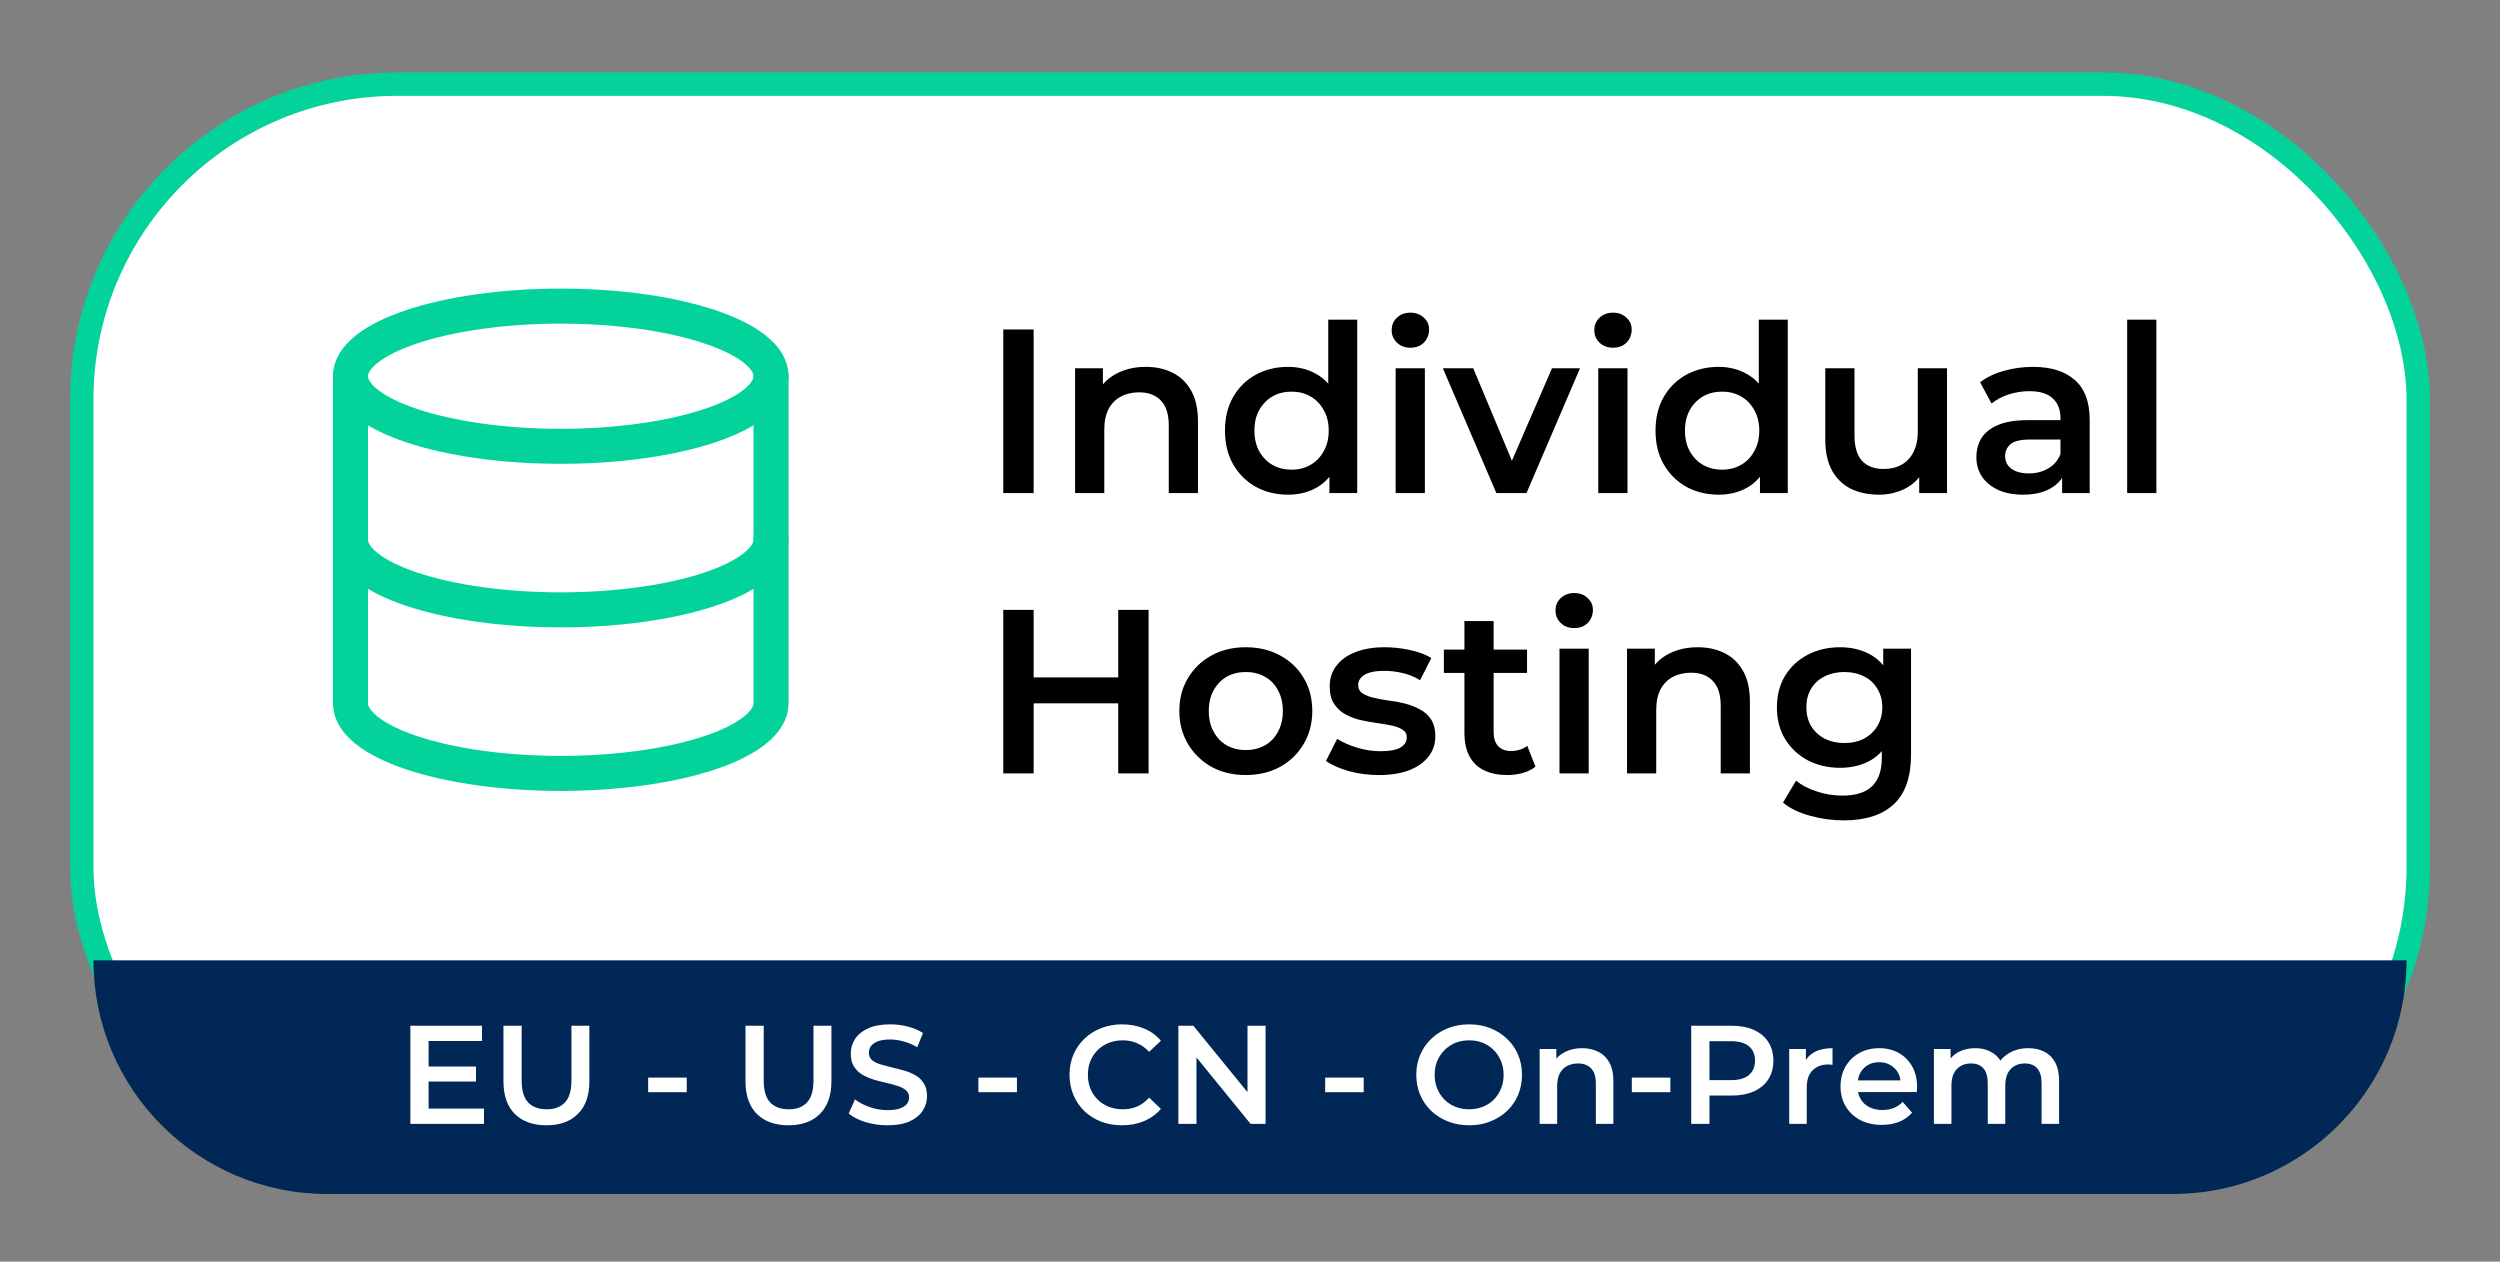 <svg width="214" height="108" viewBox="0 0 214 108" fill="none" xmlns="http://www.w3.org/2000/svg">
<rect x="0" y="0" width="214" height="108" fill="#808080" stroke="none"/>
<rect x="7" y="7.204" width="200" height="94" rx="27" fill="white"/>
<rect x="7" y="7.204" width="200" height="94" rx="27" stroke="#03D39B" stroke-width="2"/>
<path d="M48 38.204C57.941 38.204 66 35.518 66 32.204C66 28.89 57.941 26.204 48 26.204C38.059 26.204 30 28.89 30 32.204C30 35.518 38.059 38.204 48 38.204Z" stroke="#03D39B" stroke-width="3" stroke-linecap="round" stroke-linejoin="round"/>
<path d="M30 32.204V60.204C30 61.795 31.896 63.322 35.272 64.447C38.648 65.572 43.226 66.204 48 66.204C52.774 66.204 57.352 65.572 60.728 64.447C64.104 63.322 66 61.795 66 60.204V32.204" stroke="#03D39B" stroke-width="3" stroke-linecap="round" stroke-linejoin="round"/>
<path d="M30 46.204C30 47.795 31.896 49.322 35.272 50.447C38.648 51.572 43.226 52.204 48 52.204C52.774 52.204 57.352 51.572 60.728 50.447C64.104 49.322 66 47.795 66 46.204" stroke="#03D39B" stroke-width="3" stroke-linecap="round" stroke-linejoin="round"/>
<path d="M85.88 42.204V28.204H88.48V42.204H85.88ZM98.087 31.404C98.94 31.404 99.7 31.571 100.367 31.904C101.047 32.237 101.58 32.751 101.967 33.444C102.353 34.124 102.547 35.004 102.547 36.084V42.204H100.047V36.404C100.047 35.457 99.82 34.751 99.367 34.284C98.927 33.817 98.307 33.584 97.507 33.584C96.92 33.584 96.4 33.704 95.947 33.944C95.493 34.184 95.14 34.544 94.887 35.024C94.647 35.491 94.527 36.084 94.527 36.804V42.204H92.027V31.524H94.407V34.404L93.987 33.524C94.36 32.844 94.9 32.324 95.607 31.964C96.327 31.591 97.153 31.404 98.087 31.404ZM110.258 42.344C109.231 42.344 108.304 42.117 107.478 41.664C106.664 41.197 106.024 40.557 105.558 39.744C105.091 38.931 104.858 37.971 104.858 36.864C104.858 35.757 105.091 34.797 105.558 33.984C106.024 33.171 106.664 32.537 107.478 32.084C108.304 31.631 109.231 31.404 110.258 31.404C111.151 31.404 111.951 31.604 112.658 32.004C113.364 32.391 113.924 32.984 114.338 33.784C114.751 34.584 114.958 35.611 114.958 36.864C114.958 38.104 114.758 39.131 114.358 39.944C113.958 40.744 113.404 41.344 112.698 41.744C111.991 42.144 111.178 42.344 110.258 42.344ZM110.558 40.204C111.158 40.204 111.691 40.071 112.158 39.804C112.638 39.537 113.018 39.151 113.298 38.644C113.591 38.137 113.738 37.544 113.738 36.864C113.738 36.171 113.591 35.577 113.298 35.084C113.018 34.577 112.638 34.191 112.158 33.924C111.691 33.657 111.158 33.524 110.558 33.524C109.958 33.524 109.418 33.657 108.938 33.924C108.471 34.191 108.091 34.577 107.798 35.084C107.518 35.577 107.378 36.171 107.378 36.864C107.378 37.544 107.518 38.137 107.798 38.644C108.091 39.151 108.471 39.537 108.938 39.804C109.418 40.071 109.958 40.204 110.558 40.204ZM113.798 42.204V39.684L113.898 36.844L113.698 34.004V27.364H116.178V42.204H113.798ZM119.468 42.204V31.524H121.968V42.204H119.468ZM120.728 29.764C120.261 29.764 119.875 29.617 119.568 29.324C119.275 29.031 119.128 28.677 119.128 28.264C119.128 27.837 119.275 27.484 119.568 27.204C119.875 26.911 120.261 26.764 120.728 26.764C121.195 26.764 121.575 26.904 121.868 27.184C122.175 27.451 122.328 27.791 122.328 28.204C122.328 28.644 122.181 29.017 121.888 29.324C121.595 29.617 121.208 29.764 120.728 29.764ZM128.089 42.204L123.509 31.524H126.109L130.049 40.944H128.769L132.849 31.524H135.249L130.669 42.204H128.089ZM136.812 42.204V31.524H139.312V42.204H136.812ZM138.072 29.764C137.605 29.764 137.219 29.617 136.912 29.324C136.619 29.031 136.472 28.677 136.472 28.264C136.472 27.837 136.619 27.484 136.912 27.204C137.219 26.911 137.605 26.764 138.072 26.764C138.539 26.764 138.919 26.904 139.212 27.184C139.519 27.451 139.672 27.791 139.672 28.204C139.672 28.644 139.525 29.017 139.232 29.324C138.939 29.617 138.552 29.764 138.072 29.764ZM147.113 42.344C146.086 42.344 145.16 42.117 144.333 41.664C143.52 41.197 142.88 40.557 142.413 39.744C141.946 38.931 141.713 37.971 141.713 36.864C141.713 35.757 141.946 34.797 142.413 33.984C142.88 33.171 143.52 32.537 144.333 32.084C145.16 31.631 146.086 31.404 147.113 31.404C148.006 31.404 148.806 31.604 149.513 32.004C150.22 32.391 150.78 32.984 151.193 33.784C151.606 34.584 151.813 35.611 151.813 36.864C151.813 38.104 151.613 39.131 151.213 39.944C150.813 40.744 150.26 41.344 149.553 41.744C148.846 42.144 148.033 42.344 147.113 42.344ZM147.413 40.204C148.013 40.204 148.546 40.071 149.013 39.804C149.493 39.537 149.873 39.151 150.153 38.644C150.446 38.137 150.593 37.544 150.593 36.864C150.593 36.171 150.446 35.577 150.153 35.084C149.873 34.577 149.493 34.191 149.013 33.924C148.546 33.657 148.013 33.524 147.413 33.524C146.813 33.524 146.273 33.657 145.793 33.924C145.326 34.191 144.946 34.577 144.653 35.084C144.373 35.577 144.233 36.171 144.233 36.864C144.233 37.544 144.373 38.137 144.653 38.644C144.946 39.151 145.326 39.537 145.793 39.804C146.273 40.071 146.813 40.204 147.413 40.204ZM150.653 42.204V39.684L150.753 36.844L150.553 34.004V27.364H153.033V42.204H150.653ZM160.844 42.344C159.937 42.344 159.137 42.177 158.444 41.844C157.75 41.497 157.21 40.977 156.824 40.284C156.437 39.577 156.244 38.691 156.244 37.624V31.524H158.744V37.284C158.744 38.244 158.957 38.964 159.384 39.444C159.824 39.911 160.444 40.144 161.244 40.144C161.83 40.144 162.337 40.024 162.764 39.784C163.204 39.544 163.544 39.184 163.784 38.704C164.037 38.224 164.164 37.631 164.164 36.924V31.524H166.664V42.204H164.284V39.324L164.704 40.204C164.344 40.897 163.817 41.431 163.124 41.804C162.43 42.164 161.67 42.344 160.844 42.344ZM176.517 42.204V40.044L176.377 39.584V35.804C176.377 35.071 176.157 34.504 175.717 34.104C175.277 33.691 174.61 33.484 173.717 33.484C173.117 33.484 172.524 33.577 171.937 33.764C171.364 33.951 170.877 34.211 170.477 34.544L169.497 32.724C170.07 32.284 170.75 31.957 171.537 31.744C172.337 31.517 173.164 31.404 174.017 31.404C175.564 31.404 176.757 31.777 177.597 32.524C178.45 33.257 178.877 34.397 178.877 35.944V42.204H176.517ZM173.157 42.344C172.357 42.344 171.657 42.211 171.057 41.944C170.457 41.664 169.99 41.284 169.657 40.804C169.337 40.311 169.177 39.757 169.177 39.144C169.177 38.544 169.317 38.004 169.597 37.524C169.89 37.044 170.364 36.664 171.017 36.384C171.67 36.104 172.537 35.964 173.617 35.964H176.717V37.624H173.797C172.944 37.624 172.37 37.764 172.077 38.044C171.784 38.311 171.637 38.644 171.637 39.044C171.637 39.497 171.817 39.857 172.177 40.124C172.537 40.391 173.037 40.524 173.677 40.524C174.29 40.524 174.837 40.384 175.317 40.104C175.81 39.824 176.164 39.411 176.377 38.864L176.797 40.364C176.557 40.991 176.124 41.477 175.497 41.824C174.884 42.171 174.104 42.344 173.157 42.344ZM182.085 42.204V27.364H184.585V42.204H182.085ZM95.72 52.204H98.32V66.204H95.72V52.204ZM88.48 66.204H85.88V52.204H88.48V66.204ZM95.92 60.204H88.26V57.984H95.92V60.204ZM106.631 66.344C105.538 66.344 104.565 66.111 103.711 65.644C102.858 65.164 102.185 64.511 101.691 63.684C101.198 62.857 100.951 61.917 100.951 60.864C100.951 59.797 101.198 58.857 101.691 58.044C102.185 57.217 102.858 56.571 103.711 56.104C104.565 55.637 105.538 55.404 106.631 55.404C107.738 55.404 108.718 55.637 109.571 56.104C110.438 56.571 111.111 57.211 111.591 58.024C112.085 58.837 112.331 59.784 112.331 60.864C112.331 61.917 112.085 62.857 111.591 63.684C111.111 64.511 110.438 65.164 109.571 65.644C108.718 66.111 107.738 66.344 106.631 66.344ZM106.631 64.204C107.245 64.204 107.791 64.071 108.271 63.804C108.751 63.537 109.125 63.151 109.391 62.644C109.671 62.137 109.811 61.544 109.811 60.864C109.811 60.171 109.671 59.577 109.391 59.084C109.125 58.577 108.751 58.191 108.271 57.924C107.791 57.657 107.251 57.524 106.651 57.524C106.038 57.524 105.491 57.657 105.011 57.924C104.545 58.191 104.171 58.577 103.891 59.084C103.611 59.577 103.471 60.171 103.471 60.864C103.471 61.544 103.611 62.137 103.891 62.644C104.171 63.151 104.545 63.537 105.011 63.804C105.491 64.071 106.031 64.204 106.631 64.204ZM118.022 66.344C117.129 66.344 116.269 66.231 115.442 66.004C114.629 65.764 113.982 65.477 113.502 65.144L114.462 63.244C114.942 63.551 115.515 63.804 116.182 64.004C116.849 64.204 117.515 64.304 118.182 64.304C118.969 64.304 119.535 64.197 119.882 63.984C120.242 63.771 120.422 63.484 120.422 63.124C120.422 62.831 120.302 62.611 120.062 62.464C119.822 62.304 119.509 62.184 119.122 62.104C118.735 62.024 118.302 61.951 117.822 61.884C117.355 61.817 116.882 61.731 116.402 61.624C115.935 61.504 115.509 61.337 115.122 61.124C114.735 60.897 114.422 60.597 114.182 60.224C113.942 59.851 113.822 59.357 113.822 58.744C113.822 58.064 114.015 57.477 114.402 56.984C114.789 56.477 115.329 56.091 116.022 55.824C116.729 55.544 117.562 55.404 118.522 55.404C119.242 55.404 119.969 55.484 120.702 55.644C121.435 55.804 122.042 56.031 122.522 56.324L121.562 58.224C121.055 57.917 120.542 57.711 120.022 57.604C119.515 57.484 119.009 57.424 118.502 57.424C117.742 57.424 117.175 57.537 116.802 57.764C116.442 57.991 116.262 58.277 116.262 58.624C116.262 58.944 116.382 59.184 116.622 59.344C116.862 59.504 117.175 59.631 117.562 59.724C117.949 59.817 118.375 59.897 118.842 59.964C119.322 60.017 119.795 60.104 120.262 60.224C120.729 60.344 121.155 60.511 121.542 60.724C121.942 60.924 122.262 61.211 122.502 61.584C122.742 61.957 122.862 62.444 122.862 63.044C122.862 63.711 122.662 64.291 122.262 64.784C121.875 65.277 121.322 65.664 120.602 65.944C119.882 66.211 119.022 66.344 118.022 66.344ZM129.035 66.344C127.862 66.344 126.955 66.044 126.315 65.444C125.675 64.831 125.355 63.931 125.355 62.744V53.164H127.855V62.684C127.855 63.191 127.982 63.584 128.235 63.864C128.502 64.144 128.868 64.284 129.335 64.284C129.895 64.284 130.362 64.137 130.735 63.844L131.435 65.624C131.142 65.864 130.782 66.044 130.355 66.164C129.928 66.284 129.488 66.344 129.035 66.344ZM123.595 57.604V55.604H130.715V57.604H123.595ZM133.492 66.204V55.524H135.992V66.204H133.492ZM134.752 53.764C134.285 53.764 133.898 53.617 133.592 53.324C133.298 53.031 133.152 52.677 133.152 52.264C133.152 51.837 133.298 51.484 133.592 51.204C133.898 50.911 134.285 50.764 134.752 50.764C135.218 50.764 135.598 50.904 135.892 51.184C136.198 51.451 136.352 51.791 136.352 52.204C136.352 52.644 136.205 53.017 135.912 53.324C135.618 53.617 135.232 53.764 134.752 53.764ZM145.333 55.404C146.186 55.404 146.946 55.571 147.613 55.904C148.293 56.237 148.826 56.751 149.213 57.444C149.599 58.124 149.793 59.004 149.793 60.084V66.204H147.293V60.404C147.293 59.457 147.066 58.751 146.613 58.284C146.173 57.817 145.553 57.584 144.753 57.584C144.166 57.584 143.646 57.704 143.193 57.944C142.739 58.184 142.386 58.544 142.133 59.024C141.893 59.491 141.773 60.084 141.773 60.804V66.204H139.273V55.524H141.653V58.404L141.233 57.524C141.606 56.844 142.146 56.324 142.853 55.964C143.573 55.591 144.399 55.404 145.333 55.404ZM157.824 70.224C156.837 70.224 155.87 70.091 154.924 69.824C153.99 69.571 153.224 69.197 152.624 68.704L153.744 66.824C154.21 67.211 154.797 67.517 155.504 67.744C156.224 67.984 156.95 68.104 157.684 68.104C158.857 68.104 159.717 67.831 160.264 67.284C160.81 66.751 161.084 65.944 161.084 64.864V62.964L161.284 60.544L161.204 58.124V55.524H163.584V64.584C163.584 66.517 163.09 67.937 162.104 68.844C161.117 69.764 159.69 70.224 157.824 70.224ZM157.504 65.724C156.49 65.724 155.57 65.511 154.744 65.084C153.93 64.644 153.284 64.037 152.804 63.264C152.337 62.491 152.104 61.584 152.104 60.544C152.104 59.517 152.337 58.617 152.804 57.844C153.284 57.071 153.93 56.471 154.744 56.044C155.57 55.617 156.49 55.404 157.504 55.404C158.41 55.404 159.224 55.584 159.944 55.944C160.664 56.304 161.237 56.864 161.664 57.624C162.104 58.384 162.324 59.357 162.324 60.544C162.324 61.731 162.104 62.711 161.664 63.484C161.237 64.244 160.664 64.811 159.944 65.184C159.224 65.544 158.41 65.724 157.504 65.724ZM157.884 63.604C158.51 63.604 159.07 63.477 159.564 63.224C160.057 62.957 160.437 62.597 160.704 62.144C160.984 61.677 161.124 61.144 161.124 60.544C161.124 59.944 160.984 59.417 160.704 58.964C160.437 58.497 160.057 58.144 159.564 57.904C159.07 57.651 158.51 57.524 157.884 57.524C157.257 57.524 156.69 57.651 156.184 57.904C155.69 58.144 155.304 58.497 155.024 58.964C154.757 59.417 154.624 59.944 154.624 60.544C154.624 61.144 154.757 61.677 155.024 62.144C155.304 62.597 155.69 62.957 156.184 63.224C156.69 63.477 157.257 63.604 157.884 63.604Z" fill="black"/>
<path d="M8 82.204H206C206 93.25 197.046 102.204 186 102.204H28C16.954 102.204 8 93.25 8 82.204Z" fill="#012756"/>
<path d="M36.568 91.296H40.744V92.58H36.568V91.296ZM36.688 94.896H41.428V96.204H35.128V87.804H41.26V89.112H36.688V94.896ZM46.779 96.324C45.627 96.324 44.723 96 44.067 95.352C43.419 94.704 43.095 93.768 43.095 92.544V87.804H44.655V92.484C44.655 93.348 44.839 93.976 45.207 94.368C45.583 94.76 46.111 94.956 46.791 94.956C47.471 94.956 47.995 94.76 48.363 94.368C48.731 93.976 48.915 93.348 48.915 92.484V87.804H50.451V92.544C50.451 93.768 50.123 94.704 49.467 95.352C48.819 96 47.923 96.324 46.779 96.324ZM55.484 93.492V92.244H58.784V93.492H55.484ZM67.498 96.324C66.346 96.324 65.442 96 64.786 95.352C64.138 94.704 63.814 93.768 63.814 92.544V87.804H65.374V92.484C65.374 93.348 65.558 93.976 65.926 94.368C66.302 94.76 66.83 94.956 67.51 94.956C68.19 94.956 68.714 94.76 69.082 94.368C69.45 93.976 69.634 93.348 69.634 92.484V87.804H71.17V92.544C71.17 93.768 70.842 94.704 70.186 95.352C69.538 96 68.642 96.324 67.498 96.324ZM75.959 96.324C75.303 96.324 74.675 96.232 74.075 96.048C73.475 95.856 72.999 95.612 72.647 95.316L73.187 94.104C73.523 94.368 73.939 94.588 74.435 94.764C74.931 94.94 75.439 95.028 75.959 95.028C76.399 95.028 76.755 94.98 77.027 94.884C77.299 94.788 77.499 94.66 77.627 94.5C77.755 94.332 77.819 94.144 77.819 93.936C77.819 93.68 77.727 93.476 77.543 93.324C77.359 93.164 77.119 93.04 76.823 92.952C76.535 92.856 76.211 92.768 75.851 92.688C75.499 92.608 75.143 92.516 74.783 92.412C74.431 92.3 74.107 92.16 73.811 91.992C73.523 91.816 73.287 91.584 73.103 91.296C72.919 91.008 72.827 90.64 72.827 90.192C72.827 89.736 72.947 89.32 73.187 88.944C73.435 88.56 73.807 88.256 74.303 88.032C74.807 87.8 75.443 87.684 76.211 87.684C76.715 87.684 77.215 87.748 77.711 87.876C78.207 88.004 78.639 88.188 79.007 88.428L78.515 89.64C78.139 89.416 77.751 89.252 77.351 89.148C76.951 89.036 76.567 88.98 76.199 88.98C75.767 88.98 75.415 89.032 75.143 89.136C74.879 89.24 74.683 89.376 74.555 89.544C74.435 89.712 74.375 89.904 74.375 90.12C74.375 90.376 74.463 90.584 74.639 90.744C74.823 90.896 75.059 91.016 75.347 91.104C75.643 91.192 75.971 91.28 76.331 91.368C76.691 91.448 77.047 91.54 77.399 91.644C77.759 91.748 78.083 91.884 78.371 92.052C78.667 92.22 78.903 92.448 79.079 92.736C79.263 93.024 79.355 93.388 79.355 93.828C79.355 94.276 79.231 94.692 78.983 95.076C78.743 95.452 78.371 95.756 77.867 95.988C77.363 96.212 76.727 96.324 75.959 96.324ZM83.75 93.492V92.244H87.05V93.492H83.75ZM96.039 96.324C95.399 96.324 94.803 96.22 94.251 96.012C93.707 95.796 93.231 95.496 92.823 95.112C92.423 94.72 92.111 94.26 91.887 93.732C91.663 93.204 91.551 92.628 91.551 92.004C91.551 91.38 91.663 90.804 91.887 90.276C92.111 89.748 92.427 89.292 92.835 88.908C93.243 88.516 93.719 88.216 94.263 88.008C94.807 87.792 95.403 87.684 96.051 87.684C96.739 87.684 97.367 87.804 97.935 88.044C98.503 88.276 98.983 88.624 99.375 89.088L98.367 90.036C98.063 89.708 97.723 89.464 97.347 89.304C96.971 89.136 96.563 89.052 96.123 89.052C95.683 89.052 95.279 89.124 94.911 89.268C94.551 89.412 94.235 89.616 93.963 89.88C93.699 90.144 93.491 90.456 93.339 90.816C93.195 91.176 93.123 91.572 93.123 92.004C93.123 92.436 93.195 92.832 93.339 93.192C93.491 93.552 93.699 93.864 93.963 94.128C94.235 94.392 94.551 94.596 94.911 94.74C95.279 94.884 95.683 94.956 96.123 94.956C96.563 94.956 96.971 94.876 97.347 94.716C97.723 94.548 98.063 94.296 98.367 93.96L99.375 94.92C98.983 95.376 98.503 95.724 97.935 95.964C97.367 96.204 96.735 96.324 96.039 96.324ZM100.87 96.204V87.804H102.154L107.422 94.272H106.786V87.804H108.334V96.204H107.05L101.782 89.736H102.418V96.204H100.87ZM113.433 93.492V92.244H116.733V93.492H113.433ZM125.771 96.324C125.115 96.324 124.511 96.216 123.959 96C123.407 95.784 122.927 95.484 122.519 95.1C122.111 94.708 121.795 94.252 121.571 93.732C121.347 93.204 121.235 92.628 121.235 92.004C121.235 91.38 121.347 90.808 121.571 90.288C121.795 89.76 122.111 89.304 122.519 88.92C122.927 88.528 123.407 88.224 123.959 88.008C124.511 87.792 125.111 87.684 125.759 87.684C126.415 87.684 127.015 87.792 127.559 88.008C128.111 88.224 128.591 88.528 128.999 88.92C129.407 89.304 129.723 89.76 129.947 90.288C130.171 90.808 130.283 91.38 130.283 92.004C130.283 92.628 130.171 93.204 129.947 93.732C129.723 94.26 129.407 94.716 128.999 95.1C128.591 95.484 128.111 95.784 127.559 96C127.015 96.216 126.419 96.324 125.771 96.324ZM125.759 94.956C126.183 94.956 126.575 94.884 126.935 94.74C127.295 94.596 127.607 94.392 127.871 94.128C128.135 93.856 128.339 93.544 128.483 93.192C128.635 92.832 128.711 92.436 128.711 92.004C128.711 91.572 128.635 91.18 128.483 90.828C128.339 90.468 128.135 90.156 127.871 89.892C127.607 89.62 127.295 89.412 126.935 89.268C126.575 89.124 126.183 89.052 125.759 89.052C125.335 89.052 124.943 89.124 124.583 89.268C124.231 89.412 123.919 89.62 123.647 89.892C123.383 90.156 123.175 90.468 123.023 90.828C122.879 91.18 122.807 91.572 122.807 92.004C122.807 92.428 122.879 92.82 123.023 93.18C123.175 93.54 123.383 93.856 123.647 94.128C123.911 94.392 124.223 94.596 124.583 94.74C124.943 94.884 125.335 94.956 125.759 94.956ZM135.429 89.724C135.941 89.724 136.397 89.824 136.797 90.024C137.205 90.224 137.525 90.532 137.757 90.948C137.989 91.356 138.105 91.884 138.105 92.532V96.204H136.605V92.724C136.605 92.156 136.469 91.732 136.197 91.452C135.933 91.172 135.561 91.032 135.081 91.032C134.729 91.032 134.417 91.104 134.145 91.248C133.873 91.392 133.661 91.608 133.509 91.896C133.365 92.176 133.293 92.532 133.293 92.964V96.204H131.793V89.796H133.221V91.524L132.969 90.996C133.193 90.588 133.517 90.276 133.941 90.06C134.373 89.836 134.869 89.724 135.429 89.724ZM139.683 93.492V92.244H142.983V93.492H139.683ZM144.769 96.204V87.804H148.225C148.969 87.804 149.605 87.924 150.133 88.164C150.669 88.404 151.081 88.748 151.369 89.196C151.657 89.644 151.801 90.176 151.801 90.792C151.801 91.408 151.657 91.94 151.369 92.388C151.081 92.836 150.669 93.18 150.133 93.42C149.605 93.66 148.969 93.78 148.225 93.78H145.633L146.329 93.048V96.204H144.769ZM146.329 93.216L145.633 92.46H148.153C148.841 92.46 149.357 92.316 149.701 92.028C150.053 91.732 150.229 91.32 150.229 90.792C150.229 90.256 150.053 89.844 149.701 89.556C149.357 89.268 148.841 89.124 148.153 89.124H145.633L146.329 88.356V93.216ZM153.156 96.204V89.796H154.584V91.56L154.416 91.044C154.608 90.612 154.908 90.284 155.316 90.06C155.732 89.836 156.248 89.724 156.864 89.724V91.152C156.8 91.136 156.74 91.128 156.684 91.128C156.628 91.12 156.572 91.116 156.516 91.116C155.948 91.116 155.496 91.284 155.16 91.62C154.824 91.948 154.656 92.44 154.656 93.096V96.204H153.156ZM161.09 96.288C160.378 96.288 159.754 96.148 159.218 95.868C158.69 95.58 158.278 95.188 157.982 94.692C157.694 94.196 157.55 93.632 157.55 93C157.55 92.36 157.69 91.796 157.97 91.308C158.258 90.812 158.65 90.424 159.146 90.144C159.65 89.864 160.222 89.724 160.862 89.724C161.486 89.724 162.042 89.86 162.53 90.132C163.018 90.404 163.402 90.788 163.682 91.284C163.962 91.78 164.102 92.364 164.102 93.036C164.102 93.1 164.098 93.172 164.09 93.252C164.09 93.332 164.086 93.408 164.078 93.48H158.738V92.484H163.286L162.698 92.796C162.706 92.428 162.63 92.104 162.47 91.824C162.31 91.544 162.09 91.324 161.81 91.164C161.538 91.004 161.222 90.924 160.862 90.924C160.494 90.924 160.17 91.004 159.89 91.164C159.618 91.324 159.402 91.548 159.242 91.836C159.09 92.116 159.014 92.448 159.014 92.832V93.072C159.014 93.456 159.102 93.796 159.278 94.092C159.454 94.388 159.702 94.616 160.022 94.776C160.342 94.936 160.71 95.016 161.126 95.016C161.486 95.016 161.81 94.96 162.098 94.848C162.386 94.736 162.642 94.56 162.866 94.32L163.67 95.244C163.382 95.58 163.018 95.84 162.578 96.024C162.146 96.2 161.65 96.288 161.09 96.288ZM173.631 89.724C174.143 89.724 174.595 89.824 174.987 90.024C175.387 90.224 175.699 90.532 175.923 90.948C176.147 91.356 176.259 91.884 176.259 92.532V96.204H174.759V92.724C174.759 92.156 174.635 91.732 174.387 91.452C174.139 91.172 173.783 91.032 173.319 91.032C172.991 91.032 172.699 91.104 172.443 91.248C172.195 91.392 171.999 91.604 171.855 91.884C171.719 92.164 171.651 92.52 171.651 92.952V96.204H170.151V92.724C170.151 92.156 170.027 91.732 169.779 91.452C169.531 91.172 169.175 91.032 168.711 91.032C168.383 91.032 168.091 91.104 167.835 91.248C167.587 91.392 167.391 91.604 167.247 91.884C167.111 92.164 167.043 92.52 167.043 92.952V96.204H165.543V89.796H166.971V91.5L166.719 90.996C166.935 90.58 167.247 90.264 167.655 90.048C168.071 89.832 168.543 89.724 169.071 89.724C169.671 89.724 170.191 89.872 170.631 90.168C171.079 90.464 171.375 90.912 171.519 91.512L170.931 91.308C171.139 90.828 171.483 90.444 171.963 90.156C172.443 89.868 172.999 89.724 173.631 89.724Z" fill="white"/>
</svg>
